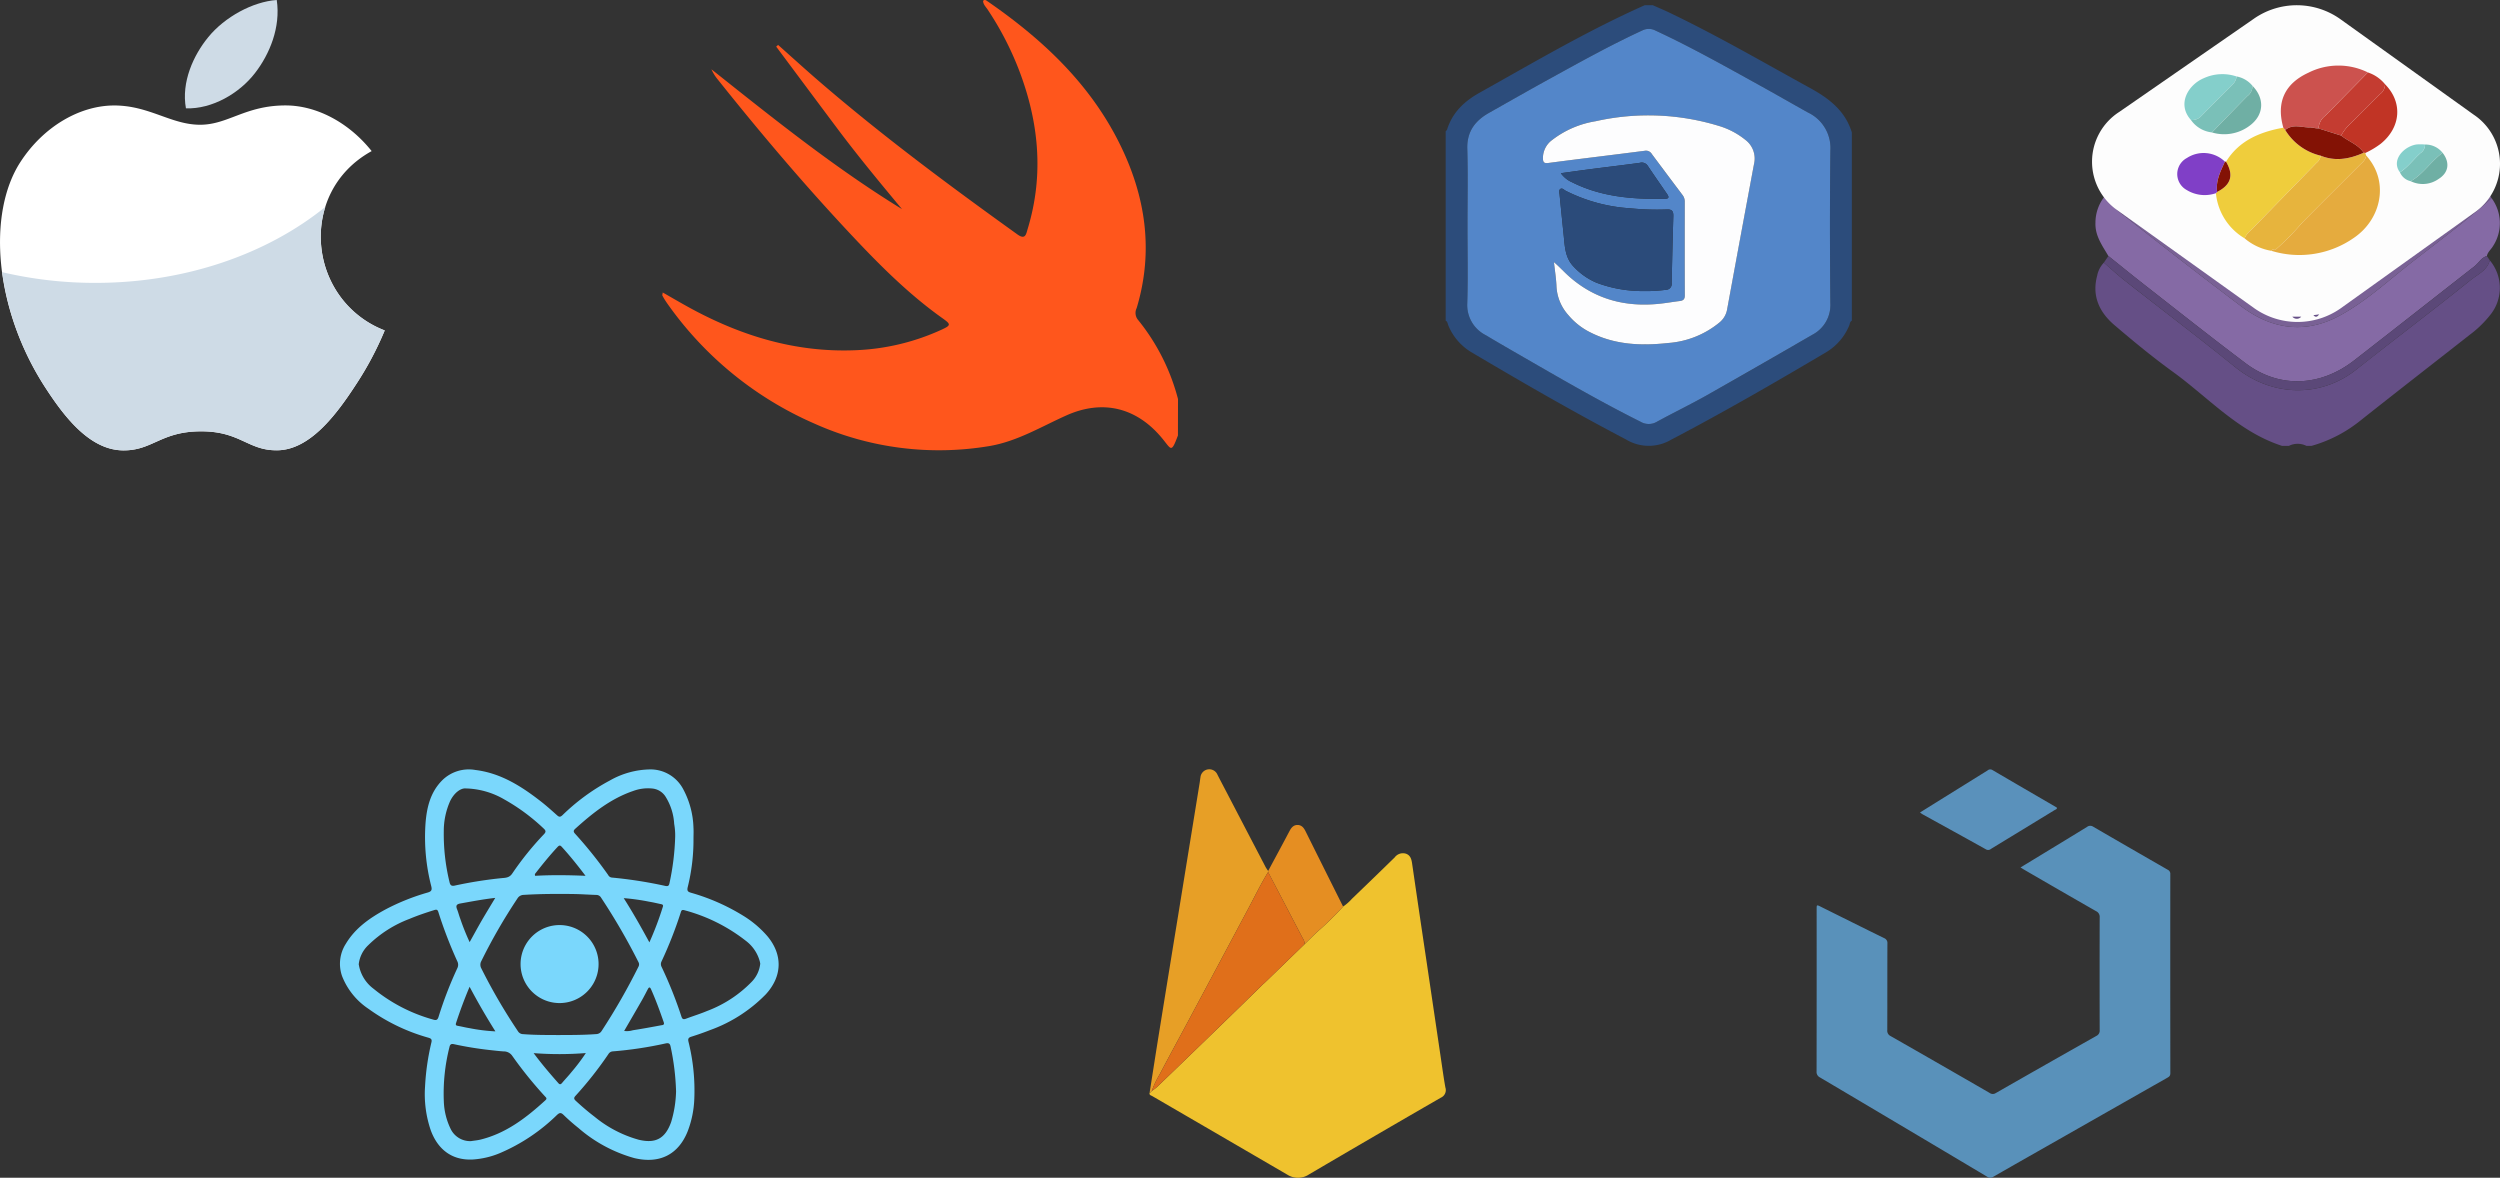 <svg xmlns="http://www.w3.org/2000/svg" width="478.69" height="225.51" viewBox="0 0 478.69 225.51">
  <rect x="0" y="0" width="478.69" height="225.51" fill="#333333" stroke="none"/>
  <g id="Group_30" data-name="Group 30" transform="translate(-1080.186 -1319.823)">
    <g id="Group_25" data-name="Group 25" transform="translate(1357 1320.823)">
      <path id="Path_206" data-name="Path 206" d="M1778,854.4V818.109c.087-.083.222-.152.253-.253,1.013-3.3,3.307-5.465,6.234-7.1,10.413-5.826,20.7-11.9,31.622-16.754h1.555c1.056.471,2.124.917,3.166,1.416,9.222,4.416,18.056,9.552,27.008,14.472,3.614,1.986,6.675,4.355,7.934,8.48V854.4c-.4.2-.375.643-.525.978a10.749,10.749,0,0,1-4.32,5.022c-9.784,5.793-19.623,11.483-29.7,16.76a8.414,8.414,0,0,1-8.677,0c-10.08-5.278-19.919-10.968-29.7-16.76a10.783,10.783,0,0,1-4.32-5.023C1778.374,855.046,1778.4,854.606,1778,854.4Zm4.178-18.128c0,4.925.1,9.853-.039,14.774a6.451,6.451,0,0,0,3.542,6.13c2,1.2,4.019,2.369,6.04,3.532,7.785,4.482,15.539,9.018,23.584,13.034a3.058,3.058,0,0,0,3.146.008c3.182-1.74,6.454-3.32,9.613-5.1q10.1-5.694,20.118-11.537a6.414,6.414,0,0,0,3.477-6.041c-.092-9.763-.115-19.528.008-29.29a7.514,7.514,0,0,0-4.272-7.227c-3.17-1.764-6.312-3.579-9.487-5.333-6.5-3.591-12.977-7.234-19.722-10.366a2.792,2.792,0,0,0-2.572-.011c-5.889,2.717-11.553,5.863-17.231,8.981-4.051,2.224-8.066,4.512-12.089,6.787-2.671,1.51-4.246,3.594-4.151,6.888C1782.283,826.423,1782.177,831.351,1782.177,836.276Z" transform="translate(-1778 -794)" fill="#2c4c7b"/>
      <path id="Path_207" data-name="Path 207" d="M1793.992,849.243c0-4.925.106-9.853-.037-14.774-.1-3.293,1.48-5.377,4.151-6.888,4.022-2.275,8.038-4.563,12.089-6.787,5.678-3.118,11.342-6.264,17.231-8.981a2.792,2.792,0,0,1,2.572.011c6.745,3.132,13.22,6.775,19.722,10.366,3.176,1.754,6.317,3.569,9.487,5.333a7.514,7.514,0,0,1,4.272,7.227c-.122,9.762-.1,19.527-.008,29.29a6.415,6.415,0,0,1-3.478,6.041q-10.031,5.819-20.118,11.537c-3.159,1.78-6.431,3.36-9.613,5.1a3.058,3.058,0,0,1-3.146-.007c-8.045-4.015-15.8-8.551-23.584-13.034-2.021-1.164-4.039-2.333-6.04-3.532a6.45,6.45,0,0,1-3.542-6.13C1794.1,859.1,1793.992,854.168,1793.992,849.243Zm16.55,6.924c.17,1.569.431,3.135.488,4.708a8.836,8.836,0,0,0,2.239,5.39,13.044,13.044,0,0,0,4.239,3.347c4.732,2.406,9.787,2.594,14.912,2.032a17.447,17.447,0,0,0,9.82-3.934,4.139,4.139,0,0,0,1.458-2.5q2.543-13.933,5.154-27.855a4.478,4.478,0,0,0-1.653-4.6,14.817,14.817,0,0,0-5.124-2.689,46.042,46.042,0,0,0-23.531-.89,18.4,18.4,0,0,0-8.351,3.6,4.269,4.269,0,0,0-1.761,3.438c.009.837.189,1.072,1.1.951,6.116-.809,12.243-1.528,18.36-2.322a1.3,1.3,0,0,1,1.395.62q2.89,3.9,5.822,7.775a2.08,2.08,0,0,1,.48,1.3c-.008,6-.015,12,.009,18.006,0,.736-.324.982-.972,1.063-1.326.164-2.645.4-3.974.532-6.4.651-12.16-.833-17.082-5.125C1812.543,858.12,1811.638,857.1,1810.542,856.167Zm17.178,5.533a28.156,28.156,0,0,0,4.259-.239,1.12,1.12,0,0,0,1.109-1.274q.132-6.407.316-12.814c.028-.912-.217-1.347-1.226-1.3a50.752,50.752,0,0,1-6.984-.219,31.712,31.712,0,0,1-12.407-3.361c-.326-.178-.665-.6-1.034-.331-.33.24-.165.726-.129,1.1q.376,3.863.778,7.724c.224,2.135.25,4.312,1.9,6.028a12.9,12.9,0,0,0,4.415,3.1A24.928,24.928,0,0,0,1827.721,861.7Zm-15.854-22.568a5.179,5.179,0,0,0,2.161,1.74c5.605,2.817,11.633,3.272,17.761,3.166.946-.016.723-.472.383-.969-1.218-1.779-2.459-3.542-3.654-5.336a1.361,1.361,0,0,0-1.545-.584c-3.157.431-6.323.8-9.484,1.213C1815.676,838.6,1813.867,838.857,1811.866,839.132Z" transform="translate(-1789.815 -806.967)" fill="#5386c9"/>
      <path id="Path_208" data-name="Path 208" d="M1851.927,903.5c1.1.934,2,1.954,3.031,2.851,4.922,4.292,10.685,5.776,17.082,5.125,1.329-.135,2.648-.368,3.974-.532.648-.08.975-.326.972-1.063-.024-6-.017-12-.009-18.006a2.079,2.079,0,0,0-.48-1.3q-2.923-3.879-5.822-7.775a1.3,1.3,0,0,0-1.394-.62c-6.117.795-12.245,1.514-18.36,2.322-.913.121-1.094-.114-1.1-.951a4.269,4.269,0,0,1,1.761-3.438,18.4,18.4,0,0,1,8.351-3.6,46.042,46.042,0,0,1,23.532.89,14.818,14.818,0,0,1,5.124,2.688,4.478,4.478,0,0,1,1.652,4.6q-2.6,13.922-5.154,27.854a4.139,4.139,0,0,1-1.458,2.5,17.448,17.448,0,0,1-9.82,3.934c-5.125.562-10.18.374-14.912-2.032a13.046,13.046,0,0,1-4.24-3.347,8.837,8.837,0,0,1-2.239-5.391C1852.358,906.638,1852.1,905.073,1851.927,903.5Z" transform="translate(-1831.199 -854.304)" fill="#fdfdfe"/>
      <path id="Path_209" data-name="Path 209" d="M1878.019,949.038a24.927,24.927,0,0,1-9-1.588,12.9,12.9,0,0,1-4.416-3.1c-1.649-1.716-1.676-3.893-1.9-6.029q-.4-3.86-.778-7.724c-.037-.376-.2-.862.129-1.1.369-.268.708.153,1.034.331a31.714,31.714,0,0,0,12.407,3.361,50.761,50.761,0,0,0,6.983.219c1.01-.042,1.254.392,1.227,1.3q-.194,6.406-.316,12.814a1.119,1.119,0,0,1-1.109,1.273A28.157,28.157,0,0,1,1878.019,949.038Z" transform="translate(-1840.113 -894.306)" fill="#2b4b7a"/>
      <path id="Path_210" data-name="Path 210" d="M1863.061,912.313c2-.275,3.81-.536,5.623-.77,3.161-.408,6.326-.782,9.484-1.213a1.361,1.361,0,0,1,1.545.584c1.195,1.794,2.437,3.557,3.654,5.336.34.5.563.952-.383.969-6.128.106-12.156-.348-17.761-3.166A5.177,5.177,0,0,1,1863.061,912.313Z" transform="translate(-1841.009 -880.148)" fill="#2b4b7a"/>
    </g>
    <g id="Group_26" data-name="Group 26" transform="translate(1480.761 1320.823)">
      <path id="Path_211" data-name="Path 211" d="M2197.505,627.6a8.2,8.2,0,0,1,.1,10.433,20.7,20.7,0,0,1-3.934,3.817c-7.073,5.554-14.181,11.064-21.225,16.655a26.176,26.176,0,0,1-9.06,4.614h-1a3.754,3.754,0,0,0-3.339,0h-1.335c-8.336-2.7-14.07-9.245-20.887-14.177-3.862-2.795-7.553-5.841-11.184-8.936-2.884-2.458-4.37-5.582-3.31-9.488a4.965,4.965,0,0,1,1.278-2.473c1.342,1.154,2.642,2.362,4.033,3.454,7.048,5.533,14.2,10.94,21.161,16.576,7.038,5.695,16.285,5.863,23.125.45,7.286-5.766,14.709-11.36,21.952-17.179C2195.2,630.289,2197,629.513,2197.505,627.6Z" transform="translate(-2121.344 -578.75)" fill="#654f86"/>
      <path id="Path_212" data-name="Path 212" d="M2201.612,589.448c-4.807,4.341-10.016,8.191-15.119,12.16-4.578,3.56-8.859,7.578-13.99,10.354-6.592,3.566-12.963,2.626-18.813-1.785q-11.059-8.338-21.906-16.956c-1.526-1.211-3.229-2.381-4.141-4.25.374-.861.725-1,1.556-.3,8.219,6.944,16.8,13.428,25.33,19.982a16.917,16.917,0,0,0,8.931,3.487,1.1,1.1,0,0,0,1.709,0l1.594.024.375-.275.355-.028c.454.516.8.285,1.115-.161,6.249-2.271,10.869-6.956,15.983-10.881,5.188-3.98,10.446-7.88,15.354-12.216C2201.164,587.529,2201.16,588.961,2201.612,589.448Z" transform="translate(-2125.111 -552.511)" fill="#796195"/>
      <path id="Path_213" data-name="Path 213" d="M2197.858,590.962a8.047,8.047,0,0,1,.223,9.274c-.372.6-.974,1.065-1.12,1.807-1.086.317-1.577,1.351-2.4,1.991-7.681,6-15.338,12.033-23.034,18.013-6.414,4.984-14.248,5.433-20.767.531s-12.882-9.956-19.3-14.964c-2.346-1.831-4.652-3.715-6.976-5.575-1.16-1.992-2.574-3.867-2.472-6.369a8.077,8.077,0,0,1,1.876-5.186c.911,1.869,2.614,3.039,4.14,4.25q10.85,8.608,21.906,16.956c5.851,4.411,12.222,5.352,18.813,1.785,5.132-2.776,9.412-6.793,13.99-10.354C2187.842,599.153,2193.051,595.3,2197.858,590.962Z" transform="translate(-2121.357 -554.025)" fill="#856aa5"/>
      <path id="Path_214" data-name="Path 214" d="M2151.209,483.737,2125.263,501.7a11.331,11.331,0,0,0-.168,18.955l26.081,18.667a14.373,14.373,0,0,0,16.464,0l25.5-18.268a11.323,11.323,0,0,0,0-18.83L2167.5,483.859A14.379,14.379,0,0,0,2151.209,483.737Z" transform="translate(-2120.057 -481.266)" fill="#fdfdfd"/>
      <path id="Path_215" data-name="Path 215" d="M2193.051,558.047c2.342-3.8,6-5.488,10.171-6.358.27-.056.543-.094.814-.141l.355.434a10.87,10.87,0,0,0,6.778,4.911,2.152,2.152,0,0,1-.808,1.4q-6.218,6.374-12.426,12.759a4.67,4.67,0,0,0-1.341,1.661,11.287,11.287,0,0,1-5.48-8.631,2.229,2.229,0,0,0,.22-.238C2194.019,562.487,2194.57,560.626,2193.051,558.047Z" transform="translate(-2167.394 -528.086)" fill="#efcd3c"/>
      <path id="Path_216" data-name="Path 216" d="M2241.06,567.445c4.489,4.9,2.975,12.162-2.325,15.765a18.221,18.221,0,0,1-15.808,2.49.716.716,0,0,1,.894-.248l-.067,0a54.439,54.439,0,0,0,5.2-5.282c3.624-3.681,7.3-7.313,10.948-10.968C2240.407,568.7,2241.007,568.251,2241.06,567.445Z" transform="translate(-2188.587 -538.676)" fill="#e5ab3e"/>
      <path id="Path_217" data-name="Path 217" d="M2127.706,625.1c2.324,1.86,4.629,3.744,6.976,5.575,6.419,5.007,12.795,10.072,19.3,14.964s14.353,4.452,20.766-.531c7.7-5.98,15.353-12.012,23.034-18.013.82-.641,1.311-1.674,2.4-1.991l.557.831c-.508,1.913-2.309,2.689-3.626,3.747-7.242,5.819-14.666,11.413-21.952,17.179-6.84,5.412-16.088,5.244-23.125-.45-6.965-5.636-14.113-11.043-21.161-16.576-1.391-1.092-2.691-2.3-4.033-3.454Z" transform="translate(-2124.577 -577.085)" fill="#5b4878"/>
      <path id="Path_218" data-name="Path 218" d="M2213.563,584.4a.717.717,0,0,0-.894.248,10.629,10.629,0,0,1-5.14-2.4,4.67,4.67,0,0,1,1.341-1.659q6.207-6.385,12.426-12.759a2.15,2.15,0,0,0,.807-1.4c2.843,1.157,5.571.637,8.252-.568a1.567,1.567,0,0,1,.3.052l.151.478c-.053.805-.653,1.254-1.159,1.761-3.651,3.655-7.324,7.287-10.949,10.968a54.3,54.3,0,0,1-5.2,5.281S2213.563,584.4,2213.563,584.4Z" transform="translate(-2178.329 -537.621)" fill="#e7b43d"/>
      <path id="Path_219" data-name="Path 219" d="M2229.2,528.22l-.355-.434c-1.393-4.826.209-8.443,4.833-10.558a12.763,12.763,0,0,1,11.342-.039q-4.084,4.154-8.17,8.3a3.28,3.28,0,0,0-1.276,2.421c-.549.032-1.1-.189-1.6-.181C2232.377,527.759,2230.677,526.986,2229.2,528.22Z" transform="translate(-2192.208 -504.324)" fill="#cc524e"/>
      <path id="Path_220" data-name="Path 220" d="M2267.568,539.756a1.567,1.567,0,0,0-.3-.051c-1.074-1.579-2.91-2.154-4.326-3.282a8.326,8.326,0,0,1,1.814-2.317c1.9-1.871,3.768-3.777,5.669-5.647a2.313,2.313,0,0,0,.921-1.862c3.41,3.429,3.066,8.228-.809,11.383A16.305,16.305,0,0,1,2267.568,539.756Z" transform="translate(-2215.246 -511.464)" fill="#c13425"/>
      <path id="Path_221" data-name="Path 221" d="M2262.705,522.072a2.311,2.311,0,0,1-.921,1.862c-1.9,1.87-3.768,3.776-5.669,5.647a8.327,8.327,0,0,0-1.814,2.317l-4.331-1.368a3.28,3.28,0,0,1,1.276-2.421q4.1-4.14,8.17-8.3A7.142,7.142,0,0,1,2262.705,522.072Z" transform="translate(-2206.601 -506.94)" fill="#c43c31"/>
      <path id="Path_222" data-name="Path 222" d="M2176.339,573.731a6.575,6.575,0,0,1-5.578-.6,3.485,3.485,0,0,1,.015-6.138,5.857,5.857,0,0,1,7.289.7c-.85,1.842-1.766,3.666-1.506,5.8A2.281,2.281,0,0,1,2176.339,573.731Z" transform="translate(-2152.618 -537.739)" fill="#803fc7"/>
      <path id="Path_223" data-name="Path 223" d="M2174.3,529.55c-2.765-3.089-.437-6.795,2.483-8a8.528,8.528,0,0,1,6.279-.317,2.882,2.882,0,0,1-.827,1.6c-2.037,2.043-4.094,4.067-6.109,6.132A2.32,2.32,0,0,1,2174.3,529.55Z" transform="translate(-2155.37 -507.585)" fill="#84cfcb"/>
      <path id="Path_224" data-name="Path 224" d="M2176.772,530.465a2.32,2.32,0,0,0,1.826-.589c2.014-2.065,4.071-4.089,6.109-6.132a2.886,2.886,0,0,0,.828-1.6,5.146,5.146,0,0,1,3.026,1.789,2.393,2.393,0,0,1-.992,1.97c-2.269,2.305-4.514,4.635-6.768,6.955A5.65,5.65,0,0,1,2176.772,530.465Z" transform="translate(-2157.839 -508.501)" fill="#7ac0b8"/>
      <path id="Path_225" data-name="Path 225" d="M2188.84,536.432c2.254-2.32,4.5-4.649,6.768-6.955a2.393,2.393,0,0,0,.993-1.97c2.387,2.436,2.194,5.595-.5,7.6A8.113,8.113,0,0,1,2188.84,536.432Z" transform="translate(-2165.879 -512.071)" fill="#6fafa4"/>
      <path id="Path_226" data-name="Path 226" d="M2298.739,568.19a2.908,2.908,0,0,1-2.068-1.7c1.524-.989,2.583-2.473,3.911-3.671a1.906,1.906,0,0,0,.885-1.649,4.167,4.167,0,0,1,3.371,1.586C2302.618,564.355,2301.159,566.812,2298.739,568.19Z" transform="translate(-2237.713 -534.494)" fill="#7ac0b8"/>
      <path id="Path_227" data-name="Path 227" d="M2302.865,571.356c2.42-1.378,3.879-3.835,6.1-5.438,1.449,1.863,1.172,3.812-.792,5.023A5.227,5.227,0,0,1,2302.865,571.356Z" transform="translate(-2241.84 -537.659)" fill="#6fafa4"/>
      <path id="Path_228" data-name="Path 228" d="M2300.291,561.073a1.907,1.907,0,0,1-.884,1.649c-1.328,1.2-2.387,2.682-3.912,3.671-1.722-2.253.635-4.917,3.145-5.328A9.585,9.585,0,0,1,2300.291,561.073Z" transform="translate(-2236.537 -534.401)" fill="#84cfcb"/>
      <path id="Path_229" data-name="Path 229" d="M2191.683,576.8c-.26-2.13.656-3.954,1.506-5.8a1.578,1.578,0,0,1,.21,0C2194.919,573.584,2194.367,575.445,2191.683,576.8Z" transform="translate(-2167.743 -541.044)" fill="#831205"/>
      <path id="Path_230" data-name="Path 230" d="M2236.646,659.889a1.1,1.1,0,0,1-1.709,0Z" transform="translate(-2196.587 -600.26)" fill="#654f86"/>
      <path id="Path_231" data-name="Path 231" d="M2248.136,658.573c-.315.446-.661.676-1.115.161Z" transform="translate(-2204.638 -599.384)" fill="#654f86"/>
      <path id="Path_232" data-name="Path 232" d="M2245.209,659.137l-.376.275Z" transform="translate(-2203.18 -599.759)" fill="#654f86"/>
      <path id="Path_233" data-name="Path 233" d="M2237.255,551.141l4.331,1.368c1.416,1.128,3.252,1.7,4.326,3.282-2.681,1.2-5.409,1.724-8.252.568a10.873,10.873,0,0,1-6.778-4.911c1.473-1.235,3.173-.461,4.769-.487C2236.16,550.952,2236.706,551.173,2237.255,551.141Z" transform="translate(-2193.886 -527.551)" fill="#831205"/>
      <path id="Path_234" data-name="Path 234" d="M2225.47,621.388s-.066,0-.067,0S2225.47,621.388,2225.47,621.388Z" transform="translate(-2190.236 -574.612)" fill="#fdfdfd"/>
    </g>
    <g id="Group_27" data-name="Group 27" transform="translate(-1236.462 1428.248)">
      <path id="Path_235" data-name="Path 235" d="M2449.435,52.233a37.469,37.469,0,0,1-1.117,9.259c-.155.7.087.857.637,1.022a39.586,39.586,0,0,1,9.98,4.388,19.688,19.688,0,0,1,4.657,3.938c2.972,3.562,2.847,7.693-.324,11.137a28.253,28.253,0,0,1-10.747,6.869c-1.137.451-2.3.852-3.464,1.219-.551.173-.726.364-.579.987a38.577,38.577,0,0,1,1.113,10.922,19.242,19.242,0,0,1-1.3,6.3c-1.8,4.424-5.406,6.2-10.218,5.04a27.644,27.644,0,0,1-10.687-5.772,37.53,37.53,0,0,1-2.824-2.485c-.5-.489-.78-.447-1.274.014a35.5,35.5,0,0,1-10.926,7.3,16.126,16.126,0,0,1-5.163,1.219c-4.17.224-6.787-2.105-8.063-5.571a21.409,21.409,0,0,1-1.1-8.425,46.576,46.576,0,0,1,1.225-8.459c.143-.622-.159-.736-.633-.88a36.316,36.316,0,0,1-11.444-5.529,13.364,13.364,0,0,1-5.034-6.239,7.1,7.1,0,0,1,.727-6.216c1.807-3.011,4.584-4.931,7.588-6.562a42.056,42.056,0,0,1,8.11-3.245c.713-.212.819-.517.651-1.194a37.661,37.661,0,0,1-1.1-12.056c.236-3.025.922-5.945,3.187-8.221a7.241,7.241,0,0,1,6.355-1.985c4.845.591,8.8,3.106,12.537,6.016,1.081.841,2.1,1.763,3.123,2.675.381.34.62.338,1.01-.028a39.784,39.784,0,0,1,9.08-6.648,16.027,16.027,0,0,1,7.758-2.125,7.079,7.079,0,0,1,6.285,3.775,16.562,16.562,0,0,1,1.969,7.367C2449.477,50.769,2449.435,51.5,2449.435,52.233Zm-25.918,37.528c2.421-.009,4.841,0,7.258-.179a1.257,1.257,0,0,0,1.074-.608,121.477,121.477,0,0,0,7.044-12.288.905.905,0,0,0,0-.9,120.577,120.577,0,0,0-7.15-12.328,1.05,1.05,0,0,0-.93-.526c-1.427-.043-2.853-.152-4.28-.172-3.208-.044-6.416-.034-9.622.164a1.416,1.416,0,0,0-1.2.709,105.766,105.766,0,0,0-6.9,11.968,1.432,1.432,0,0,0,0,1.4,108.974,108.974,0,0,0,7,12.011,1.157,1.157,0,0,0,.979.575C2419.027,89.765,2421.271,89.751,2423.517,89.761Zm-38.18-13.533c.007.034.039.147.054.261a7.215,7.215,0,0,0,2.787,4.411,31.156,31.156,0,0,0,11.412,5.9c.648.206.861.028,1.046-.571a74.165,74.165,0,0,1,3.589-9.29,1.464,1.464,0,0,0-.028-1.329,83.927,83.927,0,0,1-3.608-9.378c-.164-.528-.38-.529-.818-.392-1.586.5-3.162,1.024-4.692,1.671a22.694,22.694,0,0,0-7.912,5.038A5.931,5.931,0,0,0,2385.336,76.228Zm21.507,33.842c.6-.094,1.217-.144,1.808-.29,4.927-1.214,8.785-4.2,12.43-7.533.384-.351.122-.521-.1-.761a77.8,77.8,0,0,1-6.259-7.755,1.938,1.938,0,0,0-1.625-.835c-.928-.065-1.854-.173-2.779-.276a66.883,66.883,0,0,1-6.8-1.118c-.457-.1-.7.054-.8.523a36.274,36.274,0,0,0-1.088,10.48,13.012,13.012,0,0,0,1.264,5.143A4.145,4.145,0,0,0,2406.843,110.071Zm39.252-9.6a46.867,46.867,0,0,0-1.057-8.56c-.139-.648-.5-.643-1.028-.525a73.134,73.134,0,0,1-9.995,1.5,1.049,1.049,0,0,0-.857.5,70.585,70.585,0,0,1-6.325,8.025c-.327.353-.317.593.045.929,1.156,1.07,2.348,2.1,3.6,3.05a22.95,22.95,0,0,0,8.46,4.416c3.27.789,5.1-.242,6.225-3.411A22.038,22.038,0,0,0,2446.1,100.474Zm-40.29-57.934c-.948-.056-2.167.81-2.955,2.4a14.105,14.105,0,0,0-1.229,5.766,38.787,38.787,0,0,0,1.1,9.778c.137.638.406.793,1.014.662a80.26,80.26,0,0,1,8.867-1.416c.756-.077,1.542-.026,2.121-.882a58.291,58.291,0,0,1,6.087-7.546c.379-.4.389-.66-.039-1.058a37.677,37.677,0,0,0-7.573-5.6A15.344,15.344,0,0,0,2405.806,42.54Zm40.123,9.27a12.758,12.758,0,0,0-.192-2.476,10.939,10.939,0,0,0-1.688-5.268,3.374,3.374,0,0,0-2.536-1.508,8.162,8.162,0,0,0-3.6.464c-4.323,1.47-7.8,4.248-11.127,7.254-.362.326-.364.572-.028.937a81.908,81.908,0,0,1,6.342,7.911.889.889,0,0,0,.67.484,84.221,84.221,0,0,1,10.254,1.6c.56.124.713-.051.813-.524A48.162,48.162,0,0,0,2445.929,51.81Zm16.288,24.281c-.021-.1-.045-.247-.077-.388a7.32,7.32,0,0,0-2.688-3.987,32.607,32.607,0,0,0-11.737-5.845c-.579-.179-.629.138-.749.513a78.525,78.525,0,0,1-3.643,9.269,1.143,1.143,0,0,0,.008,1.069,79.848,79.848,0,0,1,3.79,9.493c.172.541.412.6.9.415,1.334-.507,2.707-.918,4.019-1.474a23.293,23.293,0,0,0,8.5-5.545A5.846,5.846,0,0,0,2462.217,76.091Zm-26.062,12.89a3.939,3.939,0,0,0,1.663-.134c1.809-.28,3.611-.611,5.41-.948.265-.05.7-.03.514-.573-.741-2.148-1.521-4.281-2.447-6.359-.18-.4-.375-.407-.58-.026-.373.693-.72,1.4-1.112,2.083C2438.477,84.993,2437.333,86.951,2436.156,88.981Zm-29.59-8.465c-1.007,2.391-1.846,4.649-2.594,6.944-.139.425.049.5.392.556.743.131,1.478.322,2.224.437a33.178,33.178,0,0,0,4.919.607C2409.721,86.224,2408.133,83.471,2406.565,80.517Zm12.26,12.708c1.588,2.144,3.157,3.965,4.75,5.768.264.3.46.23.7-.059.576-.695,1.211-1.341,1.772-2.048a37.038,37.038,0,0,0,2.777-3.671A64.423,64.423,0,0,1,2418.826,93.224Zm9.933-33.955c-1.569-2.066-3.006-3.855-4.559-5.553-.338-.37-.529-.247-.828.074-1.45,1.559-2.789,3.21-4.1,4.887-.116.15-.3.294-.147.6C2422.229,59.094,2425.361,59.132,2428.759,59.27Zm12.232,12.748a60.425,60.425,0,0,0,2.584-6.831c.125-.381-.14-.443-.413-.5-.74-.152-1.475-.337-2.221-.454a40.276,40.276,0,0,0-4.863-.68C2437.845,66.331,2439.4,69.081,2440.991,72.018ZM2411.476,63.5c-2.365.267-4.527.686-6.7,1.074-.792.141-.858.49-.6,1.136.229.565.366,1.167.587,1.736a44.949,44.949,0,0,0,1.81,4.525c.813-1.457,1.562-2.839,2.348-4.2C2409.728,66.387,2410.562,65.026,2411.476,63.5Z" transform="translate(0)" fill="#7ad7fc"/>
      <path id="Path_236" data-name="Path 236" d="M2586.419,223.891a7.468,7.468,0,1,1,0-14.936,7.468,7.468,0,0,1,0,14.936Z" transform="translate(-162.626 -140.253)" fill="#7ad7fc"/>
    </g>
    <g id="Group_28" data-name="Group 28" transform="translate(-1749.431 1372.229)">
      <path id="Path_237" data-name="Path 237" d="M3086.788,190.065a8.985,8.985,0,0,0,1.686-1.482q4.119-3.951,8.2-7.937a1.95,1.95,0,0,1,2.181-.692c.856.325,1.032,1.076,1.151,1.9q1.334,9.18,2.707,18.353,1.386,9.362,2.771,18.724c.285,1.925.547,3.855.887,5.77a1.579,1.579,0,0,1-.869,1.958q-12.657,7.3-25.253,14.7a3.778,3.778,0,0,1-4.1.065q-12.949-7.543-25.906-15.071c-.221-.129-.576-.172-.518-.57l.233-.187.2-.224,0,.008a11.377,11.377,0,0,0,1.042-.8q5.7-5.489,11.389-11,4.4-4.265,8.777-8.553c.135-.131.284-.247.419-.378q3.823-3.7,7.644-7.4c.943-.909,1.851-1.859,2.838-2.716A58.13,58.13,0,0,0,3086.788,190.065Z" transform="translate(0 -68.886)" fill="#efc22e"/>
      <path id="Path_238" data-name="Path 238" d="M3049.992,156.7l-.233.187c.611-3.875,1.211-7.753,1.836-11.626q1.831-11.342,3.684-22.68,2.038-12.548,4.074-25.1c.055-.341.085-.686.148-1.026a1.7,1.7,0,0,1,3.27-.5c.588,1.146,1.189,2.284,1.784,3.426q3.7,7.1,7.406,14.2c.142.272.329.52.5.779,0,.07,0,.139,0,.209-1.378,2.244-2.528,4.612-3.765,6.933q-5.841,10.961-11.7,21.91c-1.76,3.29-3.552,6.565-5.287,9.868a17.729,17.729,0,0,0-1.521,3.2l0-.008Z" transform="translate(-0.028)" fill="#e79f26"/>
      <path id="Path_239" data-name="Path 239" d="M3169.981,160.3c0-.069,0-.139,0-.209,1.367-2.544,2.745-5.082,4.091-7.637.347-.657.761-1.183,1.553-1.174s1.2.557,1.526,1.215q3.583,7.209,7.188,14.408a58.127,58.127,0,0,1-4.522,4.464c-.987.857-1.895,1.808-2.838,2.716a2.1,2.1,0,0,0-.387-1.14Q3173.289,166.619,3169.981,160.3Z" transform="translate(-97.549 -45.723)" fill="#e58e22"/>
      <path id="Path_240" data-name="Path 240" d="M3074.29,199.05q3.305,6.321,6.607,12.644a2.1,2.1,0,0,1,.387,1.14q-3.821,3.7-7.643,7.4c-.135.131-.285.247-.42.378q-4.388,4.276-8.777,8.553-5.683,5.51-11.389,11a11.25,11.25,0,0,1-1.042.8,17.729,17.729,0,0,1,1.521-3.2c1.736-3.3,3.527-6.578,5.287-9.868q5.858-10.951,11.7-21.91C3071.761,203.662,3072.912,201.294,3074.29,199.05Z" transform="translate(-1.857 -84.474)" fill="#e06f1a"/>
      <path id="Path_241" data-name="Path 241" d="M3050.991,421.222l.2-.223Z" transform="translate(-1.027 -264.518)" fill="#e06f1a"/>
    </g>
    <g id="Group_29" data-name="Group 29" transform="translate(-1958.58 1082.46)">
      <path id="Path_242" data-name="Path 242" d="M3425.646,463.06c1.649-1,3.172-1.927,4.695-2.854,2.685-1.634,5.374-3.261,8.048-4.912a1.009,1.009,0,0,1,1.187-.025q7.124,4.14,14.271,8.24a.854.854,0,0,1,.48.854q-.015,19.059.006,38.119c0,.49-.243.659-.589.855q-9.8,5.564-19.59,11.138c-4.575,2.6-9.155,5.195-13.719,7.815a.992.992,0,0,1-1.169-.009q-16-9.531-32.03-19.02a1.149,1.149,0,0,1-.638-1.153q.023-15.531.012-31.063c0-.849.005-.853.75-.484,4.05,2.011,8.095,4.033,12.153,6.026a.991.991,0,0,1,.646,1.045c-.021,5.522-.005,11.044-.024,16.567a1.129,1.129,0,0,0,.64,1.151q9.488,5.412,18.944,10.878a1.026,1.026,0,0,0,1.184.039q9.615-5.5,19.26-10.942a1.117,1.117,0,0,0,.641-1.145q-.026-10.776,0-21.552a1.188,1.188,0,0,0-.7-1.2q-6.885-3.94-13.744-7.927C3426.169,463.389,3425.978,463.264,3425.646,463.06Z" transform="translate(0 -59.603)" fill="#5991ba"/>
      <path id="Path_243" data-name="Path 243" d="M3515.673,392.934c1.762-1.1,3.468-2.163,5.176-3.225q3.871-2.406,7.742-4.812a.789.789,0,0,1,.958-.088c4.072,2.394,8.16,4.761,12.242,7.137a.693.693,0,0,1,.115.114c-.041.268-.3.319-.48.428q-6.079,3.714-12.165,7.418a.819.819,0,0,1-.964.087c-4.035-2.252-8.087-4.475-12.132-6.71A5.852,5.852,0,0,1,3515.673,392.934Z" transform="translate(-109.271)" fill="#5a91bb"/>
    </g>
    <g id="apple_2_" data-name="apple (2)" transform="translate(1043.988 1319.823)">
      <path id="Path_202" data-name="Path 202" d="M253.384,14c2.813-3.629,4.945-8.761,4.173-14-4.6.32-9.969,3.26-13.1,7.093-2.859,3.474-5.207,8.639-4.289,13.656C245.19,20.906,250.377,17.895,253.384,14Z" transform="translate(-168.367)" fill="#cedbe6"/>
      <path id="Path_203" data-name="Path 203" d="M107.361,124.946c-4.413-5.537-10.618-8.746-16.477-8.746-7.733,0-11.006,3.7-16.376,3.7-5.541,0-9.749-3.691-16.438-3.691-6.572,0-13.57,4.016-18,10.882-6.235,9.671-5.171,27.847,4.939,43.332,3.615,5.542,8.441,11.769,14.758,11.826,5.622.056,7.207-3.605,14.825-3.647s9.061,3.694,14.672,3.63c6.321-.05,11.416-6.952,15.029-12.494a62.232,62.232,0,0,0,5.569-10.455C95.231,153.721,92.886,132.927,107.361,124.946Z" transform="translate(0 -96.014)" fill="#fff"/>
      <path id="Path_204" data-name="Path 204" d="M100.447,228.08c-11.054,8.95-26.682,14.543-44.028,14.543a77.788,77.788,0,0,1-17.853-2.051,54.073,54.073,0,0,0,8.4,22.3c3.615,5.542,8.441,11.769,14.758,11.826,5.622.056,7.207-3.605,14.825-3.647s9.061,3.694,14.672,3.63c6.321-.05,11.416-6.952,15.029-12.494a62.234,62.234,0,0,0,5.569-10.455A19.208,19.208,0,0,1,100.447,228.08Z" transform="translate(-1.957 -188.458)" fill="#cedbe6"/>
    </g>
    <g id="Group_24" data-name="Group 24" transform="translate(150.996 638.16)">
      <path id="Path_205" data-name="Path 205" d="M1154.737,765.041c-1.315,3.512-1.247,2.672-3.094.462-4.888-5.848-11.353-7.382-18.246-4.306-4.818,2.151-9.379,4.947-14.689,5.864a58.24,58.24,0,0,1-33.487-4.25,67.284,67.284,0,0,1-28.4-23.234,13.294,13.294,0,0,1-.8-1.319c-.047-.085.021-.234.065-.592,1.729.984,3.364,1.945,5.026,2.857,9.907,5.435,20.386,8.664,31.817,8.2a43.427,43.427,0,0,0,16.461-3.893c1.923-.879,1.927-1.052.264-2.231-6.617-4.7-12.291-10.436-17.8-16.323-8.82-9.421-17.156-19.267-25.2-29.355a8.524,8.524,0,0,1-1.243-1.99c11.821,9.393,23.574,18.848,36.491,26.775-4.213-5.056-8.4-10.115-12.336-15.369s-7.837-10.5-11.754-15.748l.363-.326c2.614,2.323,5.2,4.679,7.847,6.962,12.128,10.461,24.976,19.99,37.977,29.322,1.549,1.112,1.665-.066,1.966-1.057,3.175-10.442,2.126-20.646-1.764-30.678a59.1,59.1,0,0,0-5.893-11.306c-.347-.523-.857-.979-.88-1.667.234-.289.492-.172.7-.031,10.443,7.188,19.566,15.637,25.337,27.154,5.069,10.116,6.689,20.662,3.368,31.7a2.085,2.085,0,0,0,.195,2.168,40.025,40.025,0,0,1,7.722,15.242Z" transform="translate(0 0)" fill="#ff561c"/>
    </g>
  </g>
</svg>

